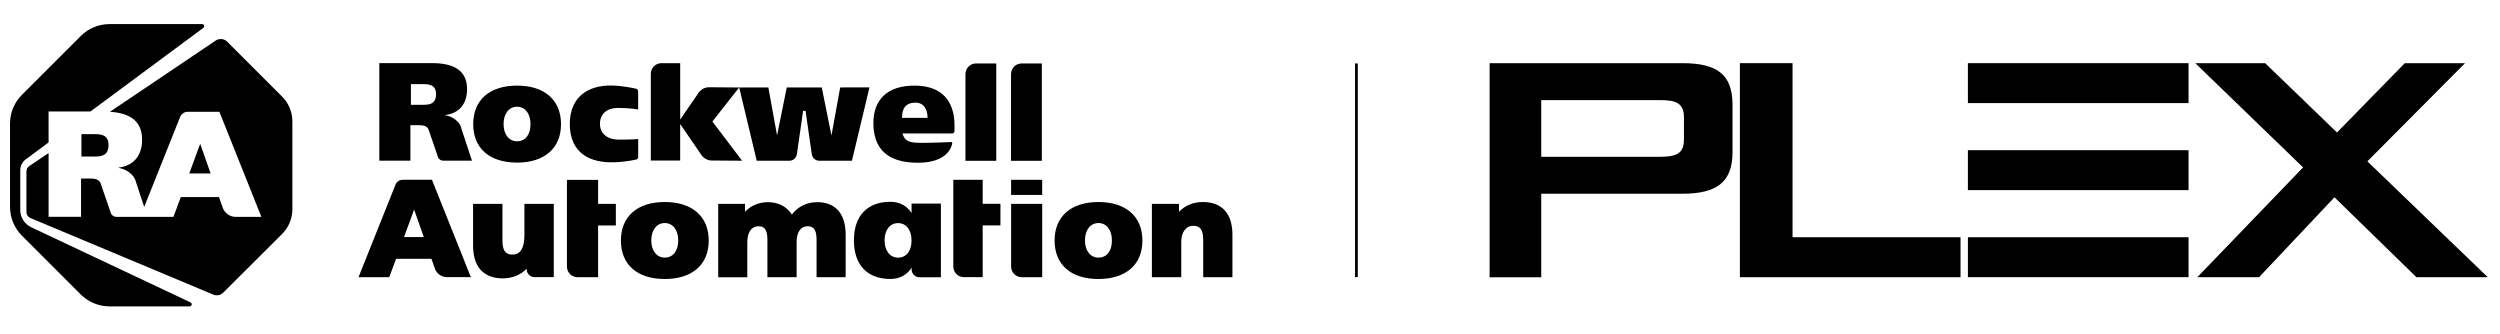 <svg width="1724" height="230" viewBox="0 0 1724 230" fill="none" xmlns="http://www.w3.org/2000/svg">
<path d="M458.41 139.31C439.48 139.31 428.18 149.24 428.18 165.9C428.18 182.56 439.49 192.4 458.41 192.4C477.33 192.4 488.74 182.52 488.74 165.9C488.74 149.28 477.38 139.31 458.41 139.31ZM458.41 177.65C452.86 177.65 449.12 172.88 449.12 165.75C449.12 158.62 452.86 153.81 458.41 153.81C463.96 153.81 467.7 158.53 467.7 165.75C467.7 172.97 464.16 177.65 458.41 177.65ZM697.26 183.79C697.26 187.87 700.5 191.16 704.54 191.16H718.701V140.58H697.271V183.79H697.26ZM697.26 123.97H718.69V134.44H697.26V123.97ZM757.48 139.31C738.55 139.31 727.25 149.24 727.25 165.9C727.25 182.56 738.56 192.4 757.48 192.4C776.4 192.4 787.81 182.52 787.81 165.9C787.81 149.28 776.45 139.31 757.48 139.31ZM757.48 177.65C751.93 177.65 748.19 172.88 748.19 165.75C748.19 158.62 751.93 153.81 757.48 153.81C763.03 153.81 766.771 158.53 766.771 165.75C766.821 173.12 763.23 177.65 757.48 177.65ZM356.55 59.04C337.62 59.04 326.32 68.97 326.32 85.63C326.32 102.29 337.63 112.13 356.55 112.13C375.47 112.13 386.88 102.25 386.88 85.63C386.88 69.01 375.57 59.04 356.55 59.04ZM356.55 97.43C351 97.43 347.26 92.66 347.26 85.53C347.26 78.4 351 73.59 356.55 73.59C362.1 73.59 365.84 78.31 365.84 85.53C365.89 92.85 362.3 97.43 356.55 97.43ZM656.11 97.97C653.8 98.02 644.21 98.51 635.76 98.51C627.31 98.51 624.01 97.63 622.29 92.02H656.6C657.48 92.02 658.22 91.28 658.22 90.4V86.47C658.22 69.07 648.981 59.29 631.281 59.04C611.521 58.79 602.281 69.17 602.281 84.8C602.281 101.96 611.321 112.23 632.901 112.23C648.341 112.23 655.32 105.94 656.69 98.71C656.69 98.42 656.4 97.97 656.1 97.97H656.11ZM631.38 70.79C637.08 70.79 639.641 75.46 639.641 81.26H622.04C622.04 75.41 624.01 70.79 631.38 70.79ZM687.021 43.75H673.06C669.03 43.75 665.781 47.04 665.781 51.12V110.89H687.021V43.75ZM417.31 111.74C425.67 112.53 435.06 110.81 438.64 110.07C439.52 109.87 440.11 109.14 440.11 108.2V95.86C440.11 95.86 436.18 96.3 426.84 96.3C418.78 96.3 413.72 92.12 413.72 85.39C413.72 78.66 418.44 74.43 426.06 74.43C434.86 74.43 440.07 75.51 440.07 75.51V63.02C440.07 62.14 439.48 61.35 438.6 61.15C435.06 60.36 425.77 58.59 418.45 59.04C402.72 59.97 392.94 69.17 392.94 85.49C392.94 101.81 402.18 110.36 417.32 111.74H417.31ZM628.63 140.4V146.94C625.58 142.27 620.91 139.17 613.93 139.17C597.91 139.17 588.86 149.1 588.86 165.67V165.87C588.86 182.44 597.9 192.37 613.93 192.37C620.96 192.37 625.58 189.27 628.63 184.6V185.73C628.63 188.73 631.04 191.19 633.99 191.19H648.841V140.41H628.641L628.63 140.4ZM619.29 177.66C613.74 177.66 610 172.89 610 165.76C610 158.63 613.74 153.86 619.29 153.86C624.84 153.86 628.581 158.43 628.581 165.76C628.631 173.08 625.04 177.66 619.29 177.66ZM579.38 60.32L573.38 93.4L566.69 60.32H542.55L535.86 93.4L529.86 60.32H509.76L488.82 60.17C485.67 60.17 482.63 62.09 480.96 65.13L469.06 82.43V43.56H456.08C452.05 43.56 448.8 46.85 448.8 50.93V110.7H469.05V85.53L482.91 105.73C484.58 108.78 487.63 110.69 490.77 110.69L511.76 110.84L491.26 83.8L509.74 60.3L521.831 110.83H544.44C546.95 110.83 549.06 109.01 549.5 106.46L553.831 76.47H555.5L559.831 106.46C560.271 108.97 562.391 110.83 564.891 110.83H587.5L599.591 60.25L579.341 60.3L579.38 60.32ZM361.62 162.47C361.62 171.12 358.87 175.55 353.36 175.55C349.97 175.55 346.48 174.42 346.48 166.06V140.6H326.23V169.45C326.23 184 333.51 191.96 346.68 191.96C353.32 191.96 359.02 189.6 363.2 185.27V185.66C363.2 188.66 365.61 191.12 368.56 191.12H381.88V140.59H361.63V162.46L361.62 162.47ZM563.41 139.42C556.38 139.42 550.29 142.42 546.06 147.97C542.57 142.46 536.82 139.42 529.49 139.42C523.35 139.42 517.84 141.78 513.76 146.06V140.6H495.28V191.18H515.341V166.8C515.341 160.26 518.29 156.03 522.91 156.03C526.2 156.03 529.201 157.16 529.201 165.22V191.17H549.35V166.79C549.35 160.15 552.2 156.02 556.82 156.02C560.11 156.02 563.11 157.15 563.11 165.21V191.16H583.17V161.81C583.17 147.36 576.14 139.39 563.41 139.39V139.42ZM829.54 139.32C822.9 139.32 817.201 141.68 813.021 146.05V140.59H794.341V191.17H814.591V166.79C814.591 160.1 817.83 155.73 822.85 155.73C826.24 155.73 829.73 156.86 829.73 165.22V191.17H849.88V161.82C849.88 147.27 842.651 139.31 829.531 139.31L829.54 139.32ZM677.651 123.98H657.401V183.75C657.401 187.83 660.64 191.12 664.68 191.12H677.66V155.43H689.901V140.54H677.66V123.97L677.651 123.98ZM718.451 43.76H704.49C700.46 43.76 697.211 47.05 697.211 51.13V110.9H718.451V43.75V43.76ZM277.66 123.98C275.5 123.98 273.53 125.31 272.74 127.32L247.23 191.17H268.42L273.14 178.49H297.52L300.13 185.81C301.56 189.01 304.7 191.12 308.09 191.12H324.7L297.86 123.92L277.66 123.97V123.98ZM278.59 163.5L285.57 144.53L292.26 163.5H278.59ZM412.44 124.03H390.96V183.8C390.96 187.88 394.2 191.17 398.24 191.17H412.45V155.48H424.69V140.59H412.45V124.02L412.44 124.03ZM316.54 85.05C314.38 82.3 311.48 80.28 307.1 79.5V79.3C316.49 78.17 322.09 71.78 322.09 61.46C322.09 48.53 312.85 43.52 297.86 43.52H261.58V110.8H283.01V86.32H288.91C291.86 86.32 294.86 86.81 295.69 89.81L301.74 107.41C302.08 109.38 303.76 110.8 305.67 110.8H325.48L318.06 88.34C317.81 87.11 317.27 86.03 316.54 85.05ZM291.81 72.27H283.36V58.01H292.16C296.53 58.01 300.71 58.89 300.71 64.94C300.66 71.67 296.29 72.26 291.81 72.26V72.27Z" fill="black"/>
<path d="M62.3 76.93L140.22 19.22C141.35 18.38 140.76 16.61 139.38 16.61H75.48C68.11 16.61 60.98 19.56 55.77 24.77L15.07 65.43C9.86 70.69 6.91 77.77 6.91 85.19V142.7C6.91 150.12 9.86 157.2 15.07 162.46L55.72 203.11C60.98 208.32 68.11 211.27 75.48 211.27H130.78C132.3 211.27 132.8 209.21 131.37 208.52L21.5 156.71C16.93 154.55 13.98 149.93 13.98 144.86V117.28C13.98 114.38 15.36 111.68 17.67 109.96L33.5 98.21V76.88H62.31V76.93H62.3Z" fill="black"/>
<path d="M138.05 99.15L130.53 119.6H145.23L138.05 99.15ZM74.84 99.99C74.84 93.45 70.37 92.52 65.65 92.52H56.16V107.96H65.3C70.12 107.91 74.84 107.27 74.84 100V99.99Z" fill="black"/>
<path d="M194.491 66.56L156.641 28.71C154.531 26.6 151.181 26.3 148.681 28.02L75.831 77.08C89.641 77.96 98.001 83.52 98.001 96.3C98.001 107.41 92.001 114.34 81.831 115.57V115.77C86.551 116.65 89.691 118.82 92.011 121.77C92.851 122.8 93.391 124.03 93.681 125.26L99.431 142.71L124.201 80.67C125.081 78.51 127.201 77.08 129.511 77.08H151.291L180.241 149.54H162.351C158.711 149.54 155.321 147.23 153.801 143.79L151.001 135.88H124.701L119.591 149.55H80.311C78.201 149.55 76.431 148.03 76.081 145.86L69.541 126.89C68.661 123.65 65.411 123.1 62.221 123.1H55.881V149.5H33.511V105.55L20.141 114.55C18.911 115.39 18.221 116.76 18.221 118.24V146.21C18.221 148.03 19.301 149.65 20.921 150.34L147.011 203.13C149.371 204.16 152.071 203.62 153.891 201.85L194.491 161.39C199.061 156.87 201.621 150.67 201.621 144.23V83.67C201.621 77.23 199.061 71.09 194.491 66.56Z" fill="black"/>
<path d="M1027.24 43.56H1160.2C1183.93 43.56 1194.74 51.24 1194.74 72.17V104.97C1194.74 125.57 1183.92 133.6 1160.2 133.6H1062.84V191.18H1027.24V43.56ZM1062.84 69.04V108.11H1144.85C1155.67 108.11 1161.25 106.01 1161.25 96.25V80.9C1161.25 71.12 1155.67 69.03 1144.85 69.03H1062.84V69.04Z" fill="black"/>
<path d="M1199.83 43.56H1236.13V163.6H1351.98V191.17H1199.83V43.56Z" fill="black"/>
<path d="M1588.21 115.44L1513.87 43.56H1562.04L1611.59 91.37L1658.35 43.56H1699.89L1632.53 111.26L1715.58 191.17H1666.38L1609.84 136.04L1557.84 191.17H1515.27L1588.21 115.44Z" fill="black"/>
<path d="M1509.22 163.6H1357.06V191.13H1509.22V163.6Z" fill="black"/>
<path d="M1509.22 43.56H1357.06V71.09H1509.22V43.56Z" fill="black"/>
<path d="M1509.22 103.58H1357.06V131.11H1509.22V103.58Z" fill="black"/>
<path d="M936.339 43.75H934.439V191.12H936.339V43.75Z" fill="black"/>
</svg>
